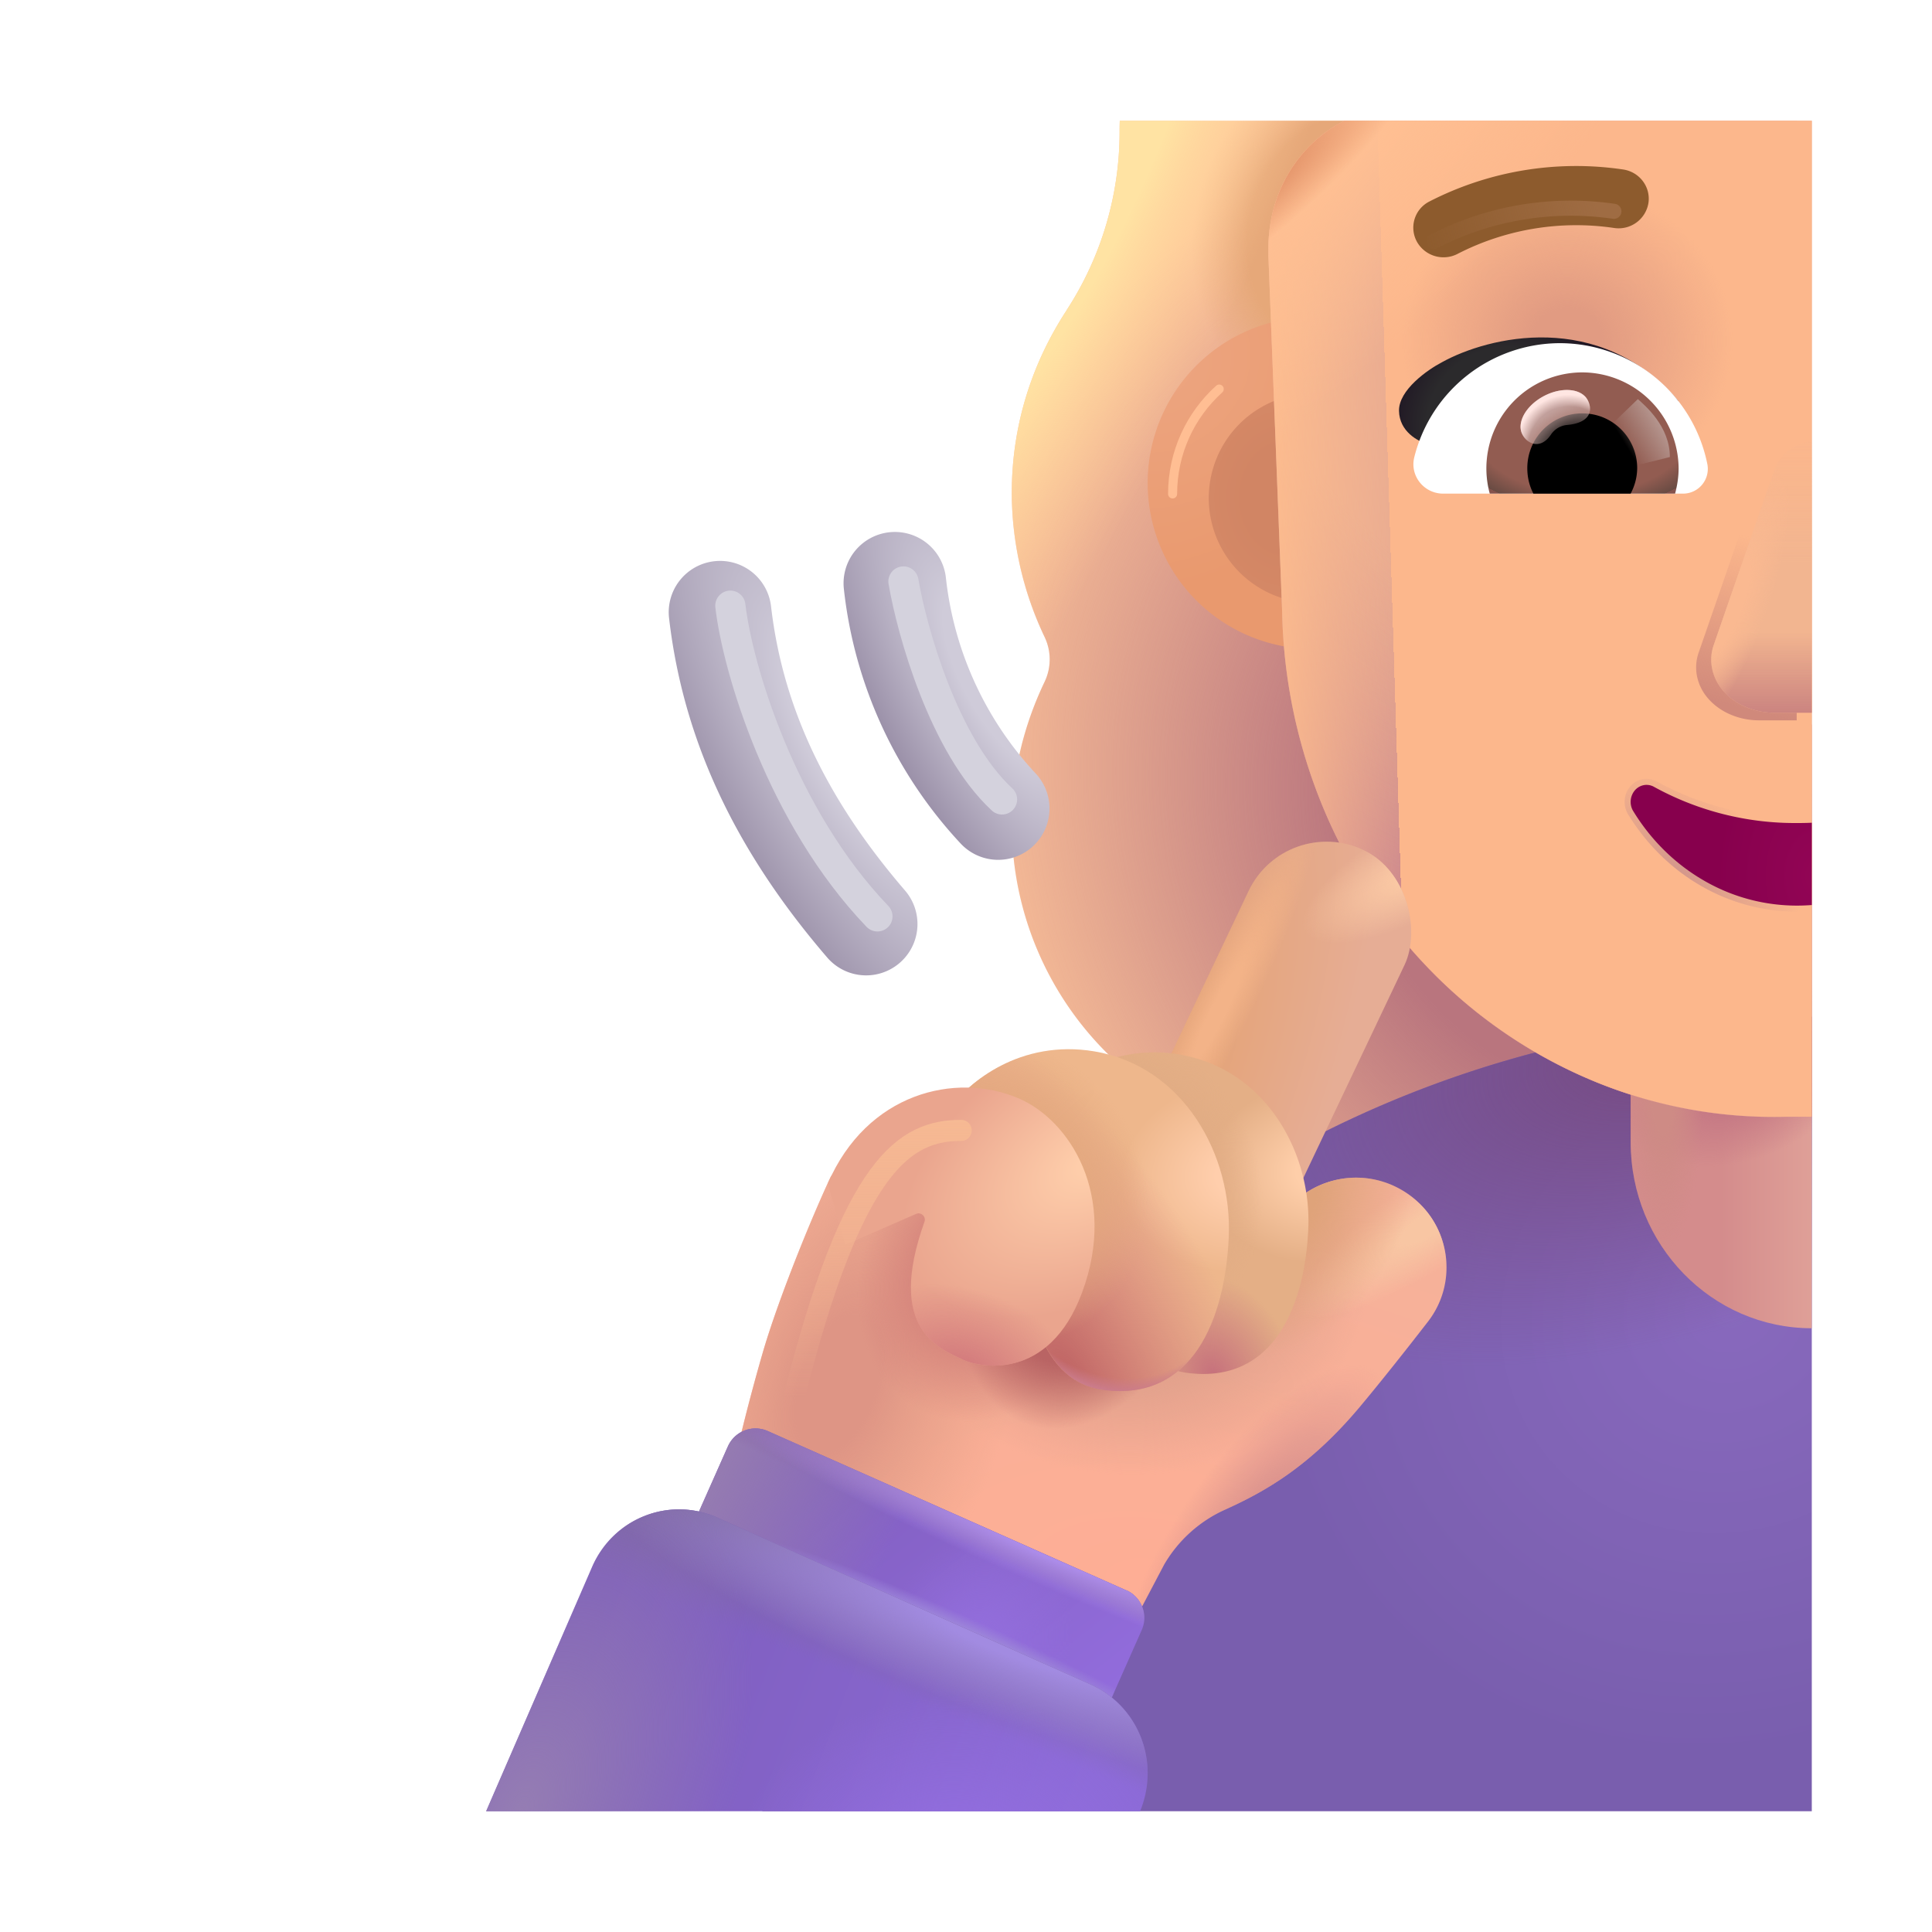 <svg xmlns="http://www.w3.org/2000/svg" fill="none" viewBox="0 0 32 32"><path fill="#FFC69A" d="M18.547 2h11.212v17h-7.643a5.35 5.35 0 0 1-5.357-5.357c0-.843.202-1.634.539-2.342a.86.86 0 0 0 0-.758 5.6 5.6 0 0 1-.54-2.375c0-1.126.336-2.152.907-3.026l.003-.007a5.4 5.4 0 0 0 .876-2.948V2.17q0-.085.003-.17"/><path fill="url(#svg-79f89d06-2ba4-4709-bb22-ac19cc7bbfff-a)" d="M18.547 2h11.212v17h-7.643a5.35 5.35 0 0 1-5.357-5.357c0-.843.202-1.634.539-2.342a.86.86 0 0 0 0-.758 5.6 5.6 0 0 1-.54-2.375c0-1.126.336-2.152.907-3.026l.003-.007a5.4 5.4 0 0 0 .876-2.948V2.17q0-.085.003-.17"/><path fill="url(#svg-8533da6f-132d-448c-bd57-8eaefcf6ff00-b)" d="M18.547 2h11.212v17h-7.643a5.35 5.35 0 0 1-5.357-5.357c0-.843.202-1.634.539-2.342a.86.86 0 0 0 0-.758 5.6 5.6 0 0 1-.54-2.375c0-1.126.336-2.152.907-3.026l.003-.007a5.4 5.4 0 0 0 .876-2.948V2.17q0-.085.003-.17"/><path fill="url(#svg-55694d35-4864-410a-9177-427329da3a08-c)" d="M18.547 2h11.212v17h-7.643a5.35 5.35 0 0 1-5.357-5.357c0-.843.202-1.634.539-2.342a.86.86 0 0 0 0-.758 5.6 5.6 0 0 1-.54-2.375c0-1.126.336-2.152.907-3.026l.003-.007a5.4 5.4 0 0 0 .876-2.948V2.17q0-.085.003-.17"/><g filter="url(#svg-353e46b6-5a50-46e7-89e8-3a9746f59a70-d)"><path fill="url(#svg-3dfe0539-aa76-4645-a0dc-f54c94fc9a5e-e)" d="M21.759 11a2.75 2.75 0 1 0 0-5.5 2.75 2.75 0 0 0 0 5.5"/></g><g filter="url(#svg-0828ade6-794b-4ec5-80f9-5a6c214ae42c-f)"><path stroke="#FFBE93" stroke-linecap="round" stroke-width=".15" d="M19.422 8.181c0-.689.298-1.309.772-1.737"/></g><g filter="url(#svg-04769785-f6c2-4132-839c-2552c630ad63-g)"><path fill="url(#svg-5c785bce-6f43-4008-8b7e-94ef119aa052-h)" d="M21.758 9.987a1.737 1.737 0 1 0 0-3.474 1.737 1.737 0 0 0 0 3.474"/></g><path fill="url(#svg-352fbe4c-95da-4b13-a4bd-7806d275cfac-i)" d="M30.009 16.84V30H12.626a18.07 18.07 0 0 1 17.383-13.16"/><path fill="url(#svg-c0f5faa9-469f-45c0-b722-ede8242708b7-j)" d="M30.009 16.84V30H12.626a18.07 18.07 0 0 1 17.383-13.16"/><path fill="url(#svg-d4ec520d-8440-49f7-a0c6-418c55304b62-k)" d="M30.009 12c-1.657 0-3 1.38-3 3.081v3.838c0 1.701 1.343 3.081 3 3.081z"/><path fill="url(#svg-4377e12d-6dd1-45c0-a442-2605086bdc3f-l)" d="M30.009 12c-1.657 0-3 1.38-3 3.081v3.838c0 1.701 1.343 3.081 3 3.081z"/><path fill="url(#svg-5d3769cf-de3e-4cbf-b769-06f4517abafb-m)" d="M30.009 12c-1.657 0-3 1.38-3 3.081v3.838c0 1.701 1.343 3.081 3 3.081z"/><path fill="#EBAD91" d="M22.268 2c-.377.19-.696.488-.919.86-.222.372-.34.802-.34 1.241v.141l.227 5.882a8.9 8.9 0 0 0 .687 3.27 8.6 8.6 0 0 0 1.833 2.742 8.1 8.1 0 0 0 2.695 1.793 7.8 7.8 0 0 0 3.145.568h.413V2z"/><path fill="url(#svg-5769584d-9c8a-4d82-92fd-c5dc213dc382-n)" d="M22.268 2c-.377.19-.696.488-.919.86-.222.372-.34.802-.34 1.241v.141l.227 5.882a8.9 8.9 0 0 0 .687 3.27 8.6 8.6 0 0 0 1.833 2.742 8.1 8.1 0 0 0 2.695 1.793 7.8 7.8 0 0 0 3.145.568h.413V2z"/><path fill="url(#svg-e1361391-76ab-4060-b895-7d6f1d4f8ab2-o)" d="M22.268 2c-.377.19-.696.488-.919.86-.222.372-.34.802-.34 1.241v.141l.227 5.882a8.9 8.9 0 0 0 .687 3.27 8.6 8.6 0 0 0 1.833 2.742 8.1 8.1 0 0 0 2.695 1.793 7.8 7.8 0 0 0 3.145.568h.413V2z"/><path fill="url(#svg-fb26b205-4bcc-42f4-bc7c-971ea4ecb706-p)" d="M22.268 2c-.377.19-.696.488-.919.86-.222.372-.34.802-.34 1.241v.141l.227 5.882a8.9 8.9 0 0 0 .687 3.27 8.6 8.6 0 0 0 1.833 2.742 8.1 8.1 0 0 0 2.695 1.793 7.8 7.8 0 0 0 3.145.568h.413V2z"/><path fill="url(#svg-2501de85-848a-4371-9141-1f6f8991b327-q)" d="M22.268 2c-.377.19-.696.488-.919.86-.222.372-.34.802-.34 1.241v.141l.227 5.882a8.9 8.9 0 0 0 .687 3.27 8.6 8.6 0 0 0 1.833 2.742 8.1 8.1 0 0 0 2.695 1.793 7.8 7.8 0 0 0 3.145.568h.413V2z"/><path fill="url(#svg-8a19b8c7-5e88-4bec-a30d-2b16c4588aad-r)" d="M22.268 2c-.377.19-.696.488-.919.86-.222.372-.34.802-.34 1.241v.141l.227 5.882a8.9 8.9 0 0 0 .687 3.27 8.6 8.6 0 0 0 1.833 2.742 8.1 8.1 0 0 0 2.695 1.793 7.8 7.8 0 0 0 3.145.568h.413V2z"/><path fill="url(#svg-f9c93194-a10d-48e1-a767-eeb8941b80c5-s)" d="m19.282 25.914-.485.922-6.656-2.5c.052-.255.222-.994.485-1.906.262-.913.843-2.328 1.14-2.953l6.64 2.187.737-1.37a1.498 1.498 0 0 1 2.22-.487c.66.495.794 1.43.289 2.083-.361.466-.76.97-1.105 1.383-.87 1.045-1.64 1.454-2.297 1.75a2.23 2.23 0 0 0-.968.891"/><path fill="url(#svg-367b0b96-9076-4536-b762-90b353c5b58b-t)" d="m19.282 25.914-.485.922-6.656-2.5c.052-.255.222-.994.485-1.906.262-.913.843-2.328 1.14-2.953l6.64 2.187.737-1.37a1.498 1.498 0 0 1 2.22-.487c.66.495.794 1.43.289 2.083-.361.466-.76.97-1.105 1.383-.87 1.045-1.64 1.454-2.297 1.75a2.23 2.23 0 0 0-.968.891"/><path fill="url(#svg-f0eff142-2654-402c-a0ff-e162e5d4b356-u)" d="m19.282 25.914-.485.922-6.656-2.5c.052-.255.222-.994.485-1.906.262-.913.843-2.328 1.14-2.953l6.64 2.187.737-1.37a1.498 1.498 0 0 1 2.22-.487c.66.495.794 1.43.289 2.083-.361.466-.76.97-1.105 1.383-.87 1.045-1.64 1.454-2.297 1.75a2.23 2.23 0 0 0-.968.891"/><path fill="url(#svg-f73d9b9e-703a-4265-bff8-12a542a96d2e-v)" d="m19.282 25.914-.485.922-6.656-2.5c.052-.255.222-.994.485-1.906.262-.913.843-2.328 1.14-2.953l6.64 2.187.737-1.37a1.498 1.498 0 0 1 2.22-.487c.66.495.794 1.43.289 2.083-.361.466-.76.97-1.105 1.383-.87 1.045-1.64 1.454-2.297 1.75a2.23 2.23 0 0 0-.968.891"/><path fill="url(#svg-8487cd8e-4f9f-4b7f-be63-dd3cfd20c04e-w)" d="m19.282 25.914-.485.922-6.656-2.5c.052-.255.222-.994.485-1.906.262-.913.843-2.328 1.14-2.953l6.64 2.187.737-1.37a1.498 1.498 0 0 1 2.22-.487c.66.495.794 1.43.289 2.083-.361.466-.76.97-1.105 1.383-.87 1.045-1.64 1.454-2.297 1.75a2.23 2.23 0 0 0-.968.891"/><path fill="url(#svg-f1f05436-c270-4c1e-8819-5bfb9ecf46eb-x)" d="m19.282 25.914-.485.922-6.656-2.5c.052-.255.222-.994.485-1.906.262-.913.843-2.328 1.14-2.953l6.64 2.187.737-1.37a1.498 1.498 0 0 1 2.22-.487c.66.495.794 1.43.289 2.083-.361.466-.76.97-1.105 1.383-.87 1.045-1.64 1.454-2.297 1.75a2.23 2.23 0 0 0-.968.891"/><path fill="url(#svg-644473fb-a60d-4c15-ac34-334daa210b60-y)" d="m19.282 25.914-.485.922-6.656-2.5c.052-.255.222-.994.485-1.906.262-.913.843-2.328 1.14-2.953l6.64 2.187.737-1.37a1.498 1.498 0 0 1 2.22-.487c.66.495.794 1.43.289 2.083-.361.466-.76.97-1.105 1.383-.87 1.045-1.64 1.454-2.297 1.75a2.23 2.23 0 0 0-.968.891"/><path fill="url(#svg-14bf00c8-2c90-4df5-a5a2-67c39b73ec93-z)" d="m19.282 25.914-.485.922-6.656-2.5c.052-.255.222-.994.485-1.906.262-.913.843-2.328 1.14-2.953l6.64 2.187.737-1.37a1.498 1.498 0 0 1 2.22-.487c.66.495.794 1.43.289 2.083-.361.466-.76.97-1.105 1.383-.87 1.045-1.64 1.454-2.297 1.75a2.23 2.23 0 0 0-.968.891"/><rect width="2.859" height="8.147" x="21.294" y="13.466" fill="url(#svg-2e5b1747-7ef2-4e76-8fb0-e1ad87bb2df4-A)" rx="1.429" transform="rotate(25.409 21.294 13.466)"/><rect width="2.859" height="8.147" x="21.294" y="13.466" fill="url(#svg-cd906016-3ff3-4e79-8e11-4d9e5ca6858c-B)" rx="1.429" transform="rotate(25.409 21.294 13.466)"/><rect width="2.859" height="8.147" x="21.294" y="13.466" fill="url(#svg-133897a3-08ca-481c-84cb-944d4fc6c06f-C)" rx="1.429" transform="rotate(25.409 21.294 13.466)"/><path fill="url(#svg-51fef53c-c5e0-4216-af21-5815f994929a-D)" d="M19.523 17.464a2.43 2.43 0 0 0-2.296.874l1.227 2.022c-.057.732.094 2.24 1.22 2.381 1.408.177 1.935-1.088 1.995-2.381.06-1.285-.723-2.664-2.146-2.896"/><path fill="url(#svg-0cfcd266-ffd9-42c5-bf0f-f44864ae8fb8-E)" d="M19.523 17.464a2.43 2.43 0 0 0-2.296.874l1.227 2.022c-.057.732.094 2.24 1.22 2.381 1.408.177 1.935-1.088 1.995-2.381.06-1.285-.723-2.664-2.146-2.896"/><path fill="url(#svg-4984baf1-906f-433b-946d-006fe2362844-F)" d="M19.523 17.464a2.43 2.43 0 0 0-2.296.874l1.227 2.022c-.057.732.094 2.24 1.22 2.381 1.408.177 1.935-1.088 1.995-2.381.06-1.285-.723-2.664-2.146-2.896"/><path fill="url(#svg-b0e2e2da-c949-49e6-8020-937dcfaaa802-G)" d="M19.523 17.464a2.43 2.43 0 0 0-2.296.874l1.227 2.022c-.057.732.094 2.24 1.22 2.381 1.408.177 1.935-1.088 1.995-2.381.06-1.285-.723-2.664-2.146-2.896"/><path fill="url(#svg-85d0e930-f632-4055-8441-3cdc37b1006e-H)" d="M18.126 17.414c-1.232-.206-2.086.523-2.383.93l1.273 2.148c-.06.779.097 2.381 1.266 2.531 1.46.188 2.008-1.156 2.07-2.53.062-1.367-.75-2.832-2.227-3.079"/><path fill="url(#svg-7d189deb-ca8c-4e3f-8fe9-5e8bf3a495dc-I)" d="M18.126 17.414c-1.232-.206-2.086.523-2.383.93l1.273 2.148c-.06.779.097 2.381 1.266 2.531 1.46.188 2.008-1.156 2.07-2.53.062-1.367-.75-2.832-2.227-3.079"/><path fill="url(#svg-46f6ecaa-46a1-4011-88e8-8c3d3ebd3a3f-J)" d="M18.126 17.414c-1.232-.206-2.086.523-2.383.93l1.273 2.148c-.06.779.097 2.381 1.266 2.531 1.46.188 2.008-1.156 2.07-2.53.062-1.367-.75-2.832-2.227-3.079"/><path fill="url(#svg-44570ab5-277a-4d20-a96c-f64e11925d6b-K)" d="M18.126 17.414c-1.232-.206-2.086.523-2.383.93l1.273 2.148c-.06.779.097 2.381 1.266 2.531 1.46.188 2.008-1.156 2.07-2.53.062-1.367-.75-2.832-2.227-3.079"/><path fill="url(#svg-2431d63c-f771-4d1e-93f4-5e5e904b878a-L)" d="M17.922 21.41c.598-1.607-.205-2.863-1.062-3.223-1.038-.435-2.5-.085-3.149 1.415l.29 1.015 1.174-.512c.082-.035.167.048.137.132-.64 1.789.252 2.099.642 2.286.248.12 1.414.38 1.968-1.113"/><path fill="url(#svg-4f8d3156-243d-492b-af70-e322d3a59259-M)" d="M17.922 21.41c.598-1.607-.205-2.863-1.062-3.223-1.038-.435-2.5-.085-3.149 1.415l.29 1.015 1.174-.512c.082-.035.167.048.137.132-.64 1.789.252 2.099.642 2.286.248.12 1.414.38 1.968-1.113"/><g filter="url(#svg-15f58a30-b88a-44a7-b4fd-3bb15f08727e-N)"><path fill="url(#svg-2e8cc1e7-39bc-4f6a-9ba9-3ef6a139dad0-O)" d="M29.759 7.439a.72.72 0 0 0-.624.484l-.997 2.878a.74.74 0 0 0-.029.404.8.8 0 0 0 .19.372c.097.11.223.199.368.26.145.062.306.094.468.094h.624z"/></g><path fill="url(#svg-434c516b-572f-46d7-acf7-5e78cb92e465-P)" d="M30.009 7.313a.72.72 0 0 0-.624.484l-.997 2.878a.74.74 0 0 0-.029.403.8.8 0 0 0 .19.372c.097.11.223.2.368.26.145.062.306.094.468.095h.624z"/><path fill="url(#svg-33e76ceb-ddb2-4f83-b85b-aa2a028f0ef3-Q)" d="M30.009 7.313a.72.72 0 0 0-.624.484l-.997 2.878a.74.74 0 0 0-.029.403.8.8 0 0 0 .19.372c.097.11.223.2.368.26.145.062.306.094.468.095h.624z"/><path fill="url(#svg-c605a3f5-1589-4128-8c70-efa2000beeb1-R)" d="M30.009 7.313a.72.72 0 0 0-.624.484l-.997 2.878a.74.74 0 0 0-.029.403.8.8 0 0 0 .19.372c.097.11.223.2.368.26.145.062.306.094.468.095h.624z"/><g filter="url(#svg-fd313cdf-1a80-4e26-b99d-285e7dcb0d7b-S)"><path stroke="url(#svg-ffdcf7e7-7e2d-4eb5-a1cf-c10023d617b3-T)" stroke-width=".2" d="M30.009 13.627a5 5 0 0 1-.25.005 4.84 4.84 0 0 1-2.372-.604.25.25 0 0 0-.164-.023.26.26 0 0 0-.145.086.297.297 0 0 0-.033.333c.293.483.695.881 1.169 1.156a3.07 3.07 0 0 0 1.795.41z"/></g><path fill="url(#svg-77827f00-814c-4c8b-8116-321f728703df-U)" d="M30.009 13.627a5 5 0 0 1-.25.005 4.84 4.84 0 0 1-2.372-.604.25.25 0 0 0-.164-.023.26.26 0 0 0-.145.086.297.297 0 0 0-.033.333c.293.483.695.881 1.169 1.156a3.07 3.07 0 0 0 1.795.41z"/><g filter="url(#svg-91cb5a1e-c575-4766-946a-66f83533f850-V)"><path fill="#8D5B2D" fill-rule="evenodd" d="M26.584 4.026a4.3 4.3 0 0 0-2.592.429.505.505 0 0 1-.676-.206.485.485 0 0 1 .21-.662 5.32 5.32 0 0 1 3.207-.53c.273.04.461.29.42.557a.5.5 0 0 1-.569.412" clip-rule="evenodd"/></g><path fill="url(#svg-59a990d9-daf3-4c71-9d9e-b0f89b1f24d0-W)" d="m18.656 26.342-5.94-2.639a.5.5 0 0 0-.66.254l-.617 1.39a.5.5 0 0 0 .254.659l5.94 2.639a.5.5 0 0 0 .66-.254L18.91 27a.5.5 0 0 0-.254-.66"/><path fill="url(#svg-5504965e-4d52-481b-b1d7-04d45735ef2f-X)" d="m18.656 26.342-5.94-2.639a.5.5 0 0 0-.66.254l-.617 1.39a.5.5 0 0 0 .254.659l5.94 2.639a.5.5 0 0 0 .66-.254L18.91 27a.5.5 0 0 0-.254-.66"/><path fill="url(#svg-55d19e79-f5d4-43c9-b847-0fe779f682f0-Y)" d="m18.656 26.342-5.94-2.639a.5.5 0 0 0-.66.254l-.617 1.39a.5.5 0 0 0 .254.659l5.94 2.639a.5.5 0 0 0 .66-.254L18.91 27a.5.5 0 0 0-.254-.66"/><path fill="url(#svg-cb257140-0bd8-4b58-b752-faaeb455d84b-Z)" d="m18.656 26.342-5.94-2.639a.5.5 0 0 0-.66.254l-.617 1.39a.5.5 0 0 0 .254.659l5.94 2.639a.5.5 0 0 0 .66-.254L18.91 27a.5.5 0 0 0-.254-.66"/><path fill="url(#svg-4b72fc8b-08d3-46ac-b596-c2348a20d74a-aa)" d="m18.656 26.342-5.94-2.639a.5.5 0 0 0-.66.254l-.617 1.39a.5.5 0 0 0 .254.659l5.94 2.639a.5.5 0 0 0 .66-.254L18.91 27a.5.5 0 0 0-.254-.66"/><path fill="url(#svg-81574b49-e53a-40c0-a386-05b87533d65e-ab)" d="m18.656 26.342-5.94-2.639a.5.5 0 0 0-.66.254l-.617 1.39a.5.5 0 0 0 .254.659l5.94 2.639a.5.5 0 0 0 .66-.254L18.91 27a.5.5 0 0 0-.254-.66"/><path fill="url(#svg-9ed1856a-1b3d-4225-a115-fea483cf8e46-ac)" d="M18.882 30H8.052l1.759-4.056c.17-.385.482-.686.87-.837a1.55 1.55 0 0 1 1.198.028l6.203 2.773c.377.175.672.492.821.885.148.39.14.823-.02 1.207"/><path fill="url(#svg-131f0b2e-9ed0-43d8-944c-076b398bee64-ad)" d="M18.882 30H8.052l1.759-4.056c.17-.385.482-.686.87-.837a1.55 1.55 0 0 1 1.198.028l6.203 2.773c.377.175.672.492.821.885.148.39.14.823-.02 1.207"/><path fill="url(#svg-e640decd-5023-4895-8982-a392ce3cc73c-ae)" d="M18.882 30H8.052l1.759-4.056c.17-.385.482-.686.87-.837a1.55 1.55 0 0 1 1.198.028l6.203 2.773c.377.175.672.492.821.885.148.39.14.823-.02 1.207"/><path fill="url(#svg-8d76ca70-c944-4f44-a596-14bb8e88306c-af)" d="M18.882 30H8.052l1.759-4.056c.17-.385.482-.686.87-.837a1.55 1.55 0 0 1 1.198.028l6.203 2.773c.377.175.672.492.821.885.148.39.14.823-.02 1.207"/><path fill="url(#svg-c7a56577-57a9-49ce-9bf1-d73db3f55944-ag)" d="M18.882 30H8.052l1.759-4.056c.17-.385.482-.686.87-.837a1.55 1.55 0 0 1 1.198.028l6.203 2.773c.377.175.672.492.821.885.148.39.14.823-.02 1.207"/><g filter="url(#svg-a4b7f5b5-8c97-4695-a9ef-6540f8102cc9-ah)"><path fill="url(#svg-56026ed4-2a07-4cb1-86ac-326d609c68dd-ai)" fill-rule="evenodd" d="M14.63 8.866a.85.85 0 0 1 .937.753 5.65 5.65 0 0 0 1.487 3.242.85.85 0 0 1-1.242 1.161 7.35 7.35 0 0 1-1.935-4.219.85.85 0 0 1 .753-.937" clip-rule="evenodd"/></g><g filter="url(#svg-79adaba3-3a04-4857-a8ad-ae883aad05cb-aj)"><path fill="url(#svg-0676db13-b0f1-4e8b-97b8-c621aebbc2a9-ak)" fill-rule="evenodd" d="M11.729 9.346a.85.85 0 0 1 .942.747c.207 1.788 1.008 3.299 2.22 4.708a.85.85 0 0 1-1.29 1.108c-1.367-1.59-2.363-3.408-2.619-5.62a.85.85 0 0 1 .747-.943" clip-rule="evenodd"/></g><g filter="url(#svg-5d2a3eec-b5d8-4e14-b9d3-8d4e3626f4c0-al)"><path stroke="#D4D2DD" stroke-linecap="round" stroke-width=".5" d="M12.097 10.032c.12 1.041.848 3.49 2.436 5.146"/></g><g filter="url(#svg-3dc2ee01-1caf-4337-829e-d3ab9e1e438b-am)"><path stroke="#D4D2DD" stroke-linecap="round" stroke-width=".5" d="M14.964 9.631c.143.831.67 2.716 1.633 3.61"/></g><path fill="url(#svg-9dd86a12-1704-4770-a773-f7f0d1a5b2be-an)" d="M23.172 6.805c.006.343.315.507.469.547h1.992l2.164-.711C26.49 5.116 24.643 5.578 23.883 6c-.24.125-.717.46-.711.805"/><path fill="#fff" d="M25.839 5.684a2.49 2.49 0 0 0-2.413 1.885c-.08.31.159.607.477.607h3.972a.41.41 0 0 0 .405-.484 2.495 2.495 0 0 0-2.442-2.008"/><path fill="url(#svg-eed97880-f2a7-47fa-95e8-341a7298f1a5-ao)" d="M26.207 6.168a1.59 1.59 0 0 0-1.532 2.008h3.07c.036-.138.058-.275.058-.42a1.6 1.6 0 0 0-1.596-1.588"/><path fill="#000" d="M27.117 7.757a.906.906 0 0 0-.91-.91.906.906 0 0 0-.91.91c0 .151.036.296.101.419h1.61a.9.9 0 0 0 .109-.42"/><g filter="url(#svg-a5bfd467-873a-4db2-8983-5dfc569361ee-ap)"><path fill="url(#svg-0eda721c-3f56-4ebc-82fc-4617dc0b0db9-aq)" d="M27.658 7.57c0-.514-.417-.856-.53-.96l-.514.497.316.644z"/></g><g filter="url(#svg-69ceb22f-f232-49e6-ae4f-bfcf1a224f07-ar)"><path fill="url(#svg-755e0c6c-95e5-4e33-a310-33731973f163-as)" fill-opacity=".9" d="M26.297 6.627c.09.171.045.38-.35.413a.36.36 0 0 0-.26.161c-.165.243-.382.163-.47-.002-.103-.195.055-.48.353-.638s.624-.129.727.066"/><path fill="url(#svg-3a5ff10e-8645-4047-a23f-95ddf45c483a-at)" d="M26.297 6.627c.09.171.045.38-.35.413a.36.36 0 0 0-.26.161c-.165.243-.382.163-.47-.002-.103-.195.055-.48.353-.638s.624-.129.727.066"/></g><g filter="url(#svg-f33714bf-ed22-4d95-9fcf-5dbd0a8059c7-au)"><path stroke="url(#svg-92528bed-1b16-437f-bd34-2b5d0532e864-av)" stroke-linecap="round" stroke-width=".25" d="M23.746 4a4.95 4.95 0 0 1 2.985-.5"/></g><g filter="url(#svg-a82ab343-42e8-409b-839f-96a456b9f4d9-aw)"><path stroke="url(#svg-25c68b01-86c7-473c-9407-001f4c68c08e-ax)" stroke-linecap="round" stroke-width=".35" d="M15.92 18.723c-.93 0-1.799.546-2.774 4.446"/></g><defs><radialGradient id="svg-79f89d06-2ba4-4709-bb22-ac19cc7bbfff-a" cx="0" cy="0" r="1" gradientTransform="rotate(138.425 10.828 11.945)scale(10.949 12.196)" gradientUnits="userSpaceOnUse"><stop offset=".391" stop-color="#B9757E"/><stop offset="1" stop-color="#B9757E" stop-opacity="0"/></radialGradient><radialGradient id="svg-8533da6f-132d-448c-bd57-8eaefcf6ff00-b" cx="0" cy="0" r="1" gradientTransform="rotate(104.346 9.705 10.645)scale(3.105 2.66)" gradientUnits="userSpaceOnUse"><stop offset=".656" stop-color="#E6A879"/><stop offset="1" stop-color="#E6A879" stop-opacity="0"/></radialGradient><radialGradient id="svg-55694d35-4864-410a-9177-427329da3a08-c" cx="0" cy="0" r="1" gradientTransform="rotate(23.499 3.274 43.813)scale(3.767 14.709)" gradientUnits="userSpaceOnUse"><stop offset=".364" stop-color="#FFE3A3"/><stop offset=".955" stop-color="#FFC896" stop-opacity="0"/></radialGradient><radialGradient id="svg-3dfe0539-aa76-4645-a0dc-f54c94fc9a5e-e" cx="0" cy="0" r="1" gradientTransform="rotate(48.824 2.649 24.406)scale(5.434 6.324)" gradientUnits="userSpaceOnUse"><stop stop-color="#EDA580"/><stop offset=".64" stop-color="#E9996E"/></radialGradient><radialGradient id="svg-5c785bce-6f43-4008-8b7e-94ef119aa052-h" cx="0" cy="0" r="1" gradientTransform="rotate(89.363 6.478 14.893)scale(2.073 1.686)" gradientUnits="userSpaceOnUse"><stop offset=".407" stop-color="#D18564"/><stop offset="1" stop-color="#D78A67"/></radialGradient><radialGradient id="svg-352fbe4c-95da-4b13-a4bd-7806d275cfac-i" cx="0" cy="0" r="1" gradientTransform="matrix(-8.25 6.437 -5.949 -7.624 28.634 21.653)" gradientUnits="userSpaceOnUse"><stop stop-color="#8869BD"/><stop offset=".745" stop-color="#795EAE"/></radialGradient><radialGradient id="svg-c0f5faa9-469f-45c0-b722-ede8242708b7-j" cx="0" cy="0" r="1" gradientTransform="matrix(-8.552 2.82 -1.535 -4.656 27.606 17.195)" gradientUnits="userSpaceOnUse"><stop stop-color="#764A80"/><stop offset="1" stop-color="#764A80" stop-opacity="0"/></radialGradient><radialGradient id="svg-4377e12d-6dd1-45c0-a442-2605086bdc3f-l" cx="0" cy="0" r="1" gradientTransform="rotate(164.116 13.097 10.994)scale(1.998 1.276)" gradientUnits="userSpaceOnUse"><stop offset=".297" stop-color="#C57884"/><stop offset="1" stop-color="#C57884" stop-opacity="0"/></radialGradient><radialGradient id="svg-5d3769cf-de3e-4cbf-b769-06f4517abafb-m" cx="0" cy="0" r="1" gradientTransform="matrix(0 2.805 -.672 0 27.54 17.977)" gradientUnits="userSpaceOnUse"><stop offset=".28" stop-color="#CE8B85"/><stop offset="1" stop-color="#CE8B85" stop-opacity="0"/></radialGradient><radialGradient id="svg-5769584d-9c8a-4d82-92fd-c5dc213dc382-n" cx="0" cy="0" r="1" gradientTransform="matrix(0 15.596 -17.271 0 29.14 3.27)" gradientUnits="userSpaceOnUse"><stop offset=".514" stop-color="#C27E85" stop-opacity="0"/><stop offset="1" stop-color="#BA6F8E"/></radialGradient><radialGradient id="svg-fb26b205-4bcc-42f4-bc7c-971ea4ecb706-p" cx="0" cy="0" r="1" gradientTransform="matrix(0 -2.593 2.745 0 25.96 5.647)" gradientUnits="userSpaceOnUse"><stop offset=".21" stop-color="#E19B82"/><stop offset="1" stop-color="#E19B82" stop-opacity="0"/></radialGradient><radialGradient id="svg-2501de85-848a-4371-9141-1f6f8991b327-q" cx="0" cy="0" r="1" gradientTransform="matrix(2.312 2.312 -6.508 6.508 21.875 2.42)" gradientUnits="userSpaceOnUse"><stop offset=".134" stop-color="#FFC093"/><stop offset="1" stop-color="#FFC093" stop-opacity="0"/></radialGradient><radialGradient id="svg-8a19b8c7-5e88-4bec-a30d-2b16c4588aad-r" cx="0" cy="0" r="1" gradientTransform="matrix(2.935 -2.413 .528 .642 20.48 3.34)" gradientUnits="userSpaceOnUse"><stop offset=".227" stop-color="#E39369"/><stop offset="1" stop-color="#E39369" stop-opacity="0"/></radialGradient><radialGradient id="svg-f9c93194-a10d-48e1-a767-eeb8941b80c5-s" cx="0" cy="0" r="1" gradientTransform="rotate(-82.4 24.487 2.223)scale(8.401 16.093)" gradientUnits="userSpaceOnUse"><stop stop-color="#FEAE95"/><stop offset="1" stop-color="#F3B29B"/></radialGradient><radialGradient id="svg-367b0b96-9076-4536-b762-90b353c5b58b-t" cx="0" cy="0" r="1" gradientTransform="matrix(-.495 3.438 -4.087 -.589 18.545 20.95)" gradientUnits="userSpaceOnUse"><stop offset=".429" stop-color="#DB9D89"/><stop offset="1" stop-color="#DB9D89" stop-opacity="0"/></radialGradient><radialGradient id="svg-f0eff142-2654-402c-a0ff-e162e5d4b356-u" cx="0" cy="0" r="1" gradientTransform="rotate(146.31 8.835 13.697)scale(2.745 .736)" gradientUnits="userSpaceOnUse"><stop offset=".247" stop-color="#F8C6A3"/><stop offset="1" stop-color="#F8C6A3" stop-opacity="0"/></radialGradient><radialGradient id="svg-f73d9b9e-703a-4265-bff8-12a542a96d2e-v" cx="0" cy="0" r="1" gradientTransform="matrix(1.781 -5.188 2.724 .935 13.89 22.934)" gradientUnits="userSpaceOnUse"><stop offset=".218" stop-color="#DE9585"/><stop offset="1" stop-color="#E2A084" stop-opacity="0"/></radialGradient><radialGradient id="svg-8487cd8e-4f9f-4b7f-be63-dd3cfd20c04e-w" cx="0" cy="0" r="1" gradientTransform="rotate(118.292 2.016 15.383)scale(2.773 2.167)" gradientUnits="userSpaceOnUse"><stop offset=".233" stop-color="#CC7473"/><stop offset="1" stop-color="#CC7473" stop-opacity="0"/></radialGradient><radialGradient id="svg-f1f05436-c270-4c1e-8819-5bfb9ecf46eb-x" cx="0" cy="0" r="1" gradientTransform="matrix(-.969 2.5 -1.797 -.696 17.92 21.075)" gradientUnits="userSpaceOnUse"><stop offset=".583" stop-color="#B96464"/><stop offset="1" stop-color="#B96464" stop-opacity="0"/></radialGradient><radialGradient id="svg-644473fb-a60d-4c15-ac34-334daa210b60-y" cx="0" cy="0" r="1" gradientTransform="matrix(1.906 1.062 -1.393 2.499 21.108 19.823)" gradientUnits="userSpaceOnUse"><stop offset=".305" stop-color="#DFA37A"/><stop offset="1" stop-color="#DFA37A" stop-opacity="0"/></radialGradient><radialGradient id="svg-14bf00c8-2c90-4df5-a5a2-67c39b73ec93-z" cx="0" cy="0" r="1" gradientTransform="rotate(-56.915 34.175 -6.26)scale(3.692 1.435)" gradientUnits="userSpaceOnUse"><stop offset=".157" stop-color="#CF888A"/><stop offset="1" stop-color="#CF888A" stop-opacity="0"/></radialGradient><radialGradient id="svg-2e5b1747-7ef2-4e76-8fb0-e1ad87bb2df4-A" cx="0" cy="0" r="1" gradientTransform="rotate(-7.34 149.353 -160.232)scale(2.317 6.985)" gradientUnits="userSpaceOnUse"><stop stop-color="#E4A376"/><stop offset="1" stop-color="#E6AD95"/></radialGradient><radialGradient id="svg-cd906016-3ff3-4e79-8e11-4d9e5ca6858c-B" cx="0" cy="0" r="1" gradientTransform="matrix(1.337 -1.846 .632 .458 23.758 13.26)" gradientUnits="userSpaceOnUse"><stop offset=".201" stop-color="#FBC9A4"/><stop offset="1" stop-color="#FBC9A4" stop-opacity="0"/></radialGradient><radialGradient id="svg-133897a3-08ca-481c-84cb-944d4fc6c06f-C" cx="0" cy="0" r="1" gradientTransform="rotate(91.156 2.55 19.101)scale(3.529 .494)" gradientUnits="userSpaceOnUse"><stop offset=".238" stop-color="#F3B388"/><stop offset="1" stop-color="#F3B388" stop-opacity="0"/></radialGradient><radialGradient id="svg-51fef53c-c5e0-4216-af21-5815f994929a-D" cx="0" cy="0" r="1" gradientTransform="matrix(-2.062 .25 -.186 -1.532 22.014 19.369)" gradientUnits="userSpaceOnUse"><stop offset=".262" stop-color="#FECEA9"/><stop offset="1" stop-color="#E4AF86"/></radialGradient><radialGradient id="svg-0cfcd266-ffd9-42c5-bf0f-f44864ae8fb8-E" cx="0" cy="0" r="1" gradientTransform="matrix(1.231 -.561 .717 1.575 20.096 22.758)" gradientUnits="userSpaceOnUse"><stop stop-color="#C6717C"/><stop offset="1" stop-color="#C6717C" stop-opacity="0"/></radialGradient><radialGradient id="svg-4984baf1-906f-433b-946d-006fe2362844-F" cx="0" cy="0" r="1" gradientTransform="matrix(1.172 4.554 -3.099 .798 19.567 18.929)" gradientUnits="userSpaceOnUse"><stop offset=".874" stop-color="#C97B88" stop-opacity="0"/><stop offset=".928" stop-color="#C97B88"/></radialGradient><radialGradient id="svg-b0e2e2da-c949-49e6-8020-937dcfaaa802-G" cx="0" cy="0" r="1" gradientTransform="rotate(-31.891 43.566 -22.301)scale(2.484 2.735)" gradientUnits="userSpaceOnUse"><stop offset=".591" stop-color="#E0AB83"/><stop offset="1" stop-color="#E0AB83" stop-opacity="0"/></radialGradient><radialGradient id="svg-85d0e930-f632-4055-8441-3cdc37b1006e-H" cx="0" cy="0" r="1" gradientTransform="matrix(-2.14 .266 -.202 -1.627 20.71 19.439)" gradientUnits="userSpaceOnUse"><stop offset=".262" stop-color="#FFCEAC"/><stop offset="1" stop-color="#EEB78C"/></radialGradient><radialGradient id="svg-7d189deb-ca8c-4e3f-8fe9-5e8bf3a495dc-I" cx="0" cy="0" r="1" gradientTransform="rotate(-27.397 55.84 -24.917)scale(2.958 6.853)" gradientUnits="userSpaceOnUse"><stop offset=".048" stop-color="#C16766"/><stop offset="1" stop-color="#D0747D" stop-opacity="0"/></radialGradient><radialGradient id="svg-46f6ecaa-46a1-4011-88e8-8c3d3ebd3a3f-J" cx="0" cy="0" r="1" gradientTransform="matrix(1.048 4.363 -2.907 .698 18.17 18.971)" gradientUnits="userSpaceOnUse"><stop offset=".874" stop-color="#CB7C8B" stop-opacity="0"/><stop offset=".928" stop-color="#CB7C8B"/></radialGradient><radialGradient id="svg-44570ab5-277a-4d20-a96c-f64e11925d6b-K" cx="0" cy="0" r="1" gradientTransform="matrix(1.98 -1.423 1.537 2.139 16.512 19.745)" gradientUnits="userSpaceOnUse"><stop offset=".53" stop-color="#E4AA7F"/><stop offset="1" stop-color="#E4AA7F" stop-opacity="0"/></radialGradient><radialGradient id="svg-2431d63c-f771-4d1e-93f4-5e5e904b878a-L" cx="0" cy="0" r="1" gradientTransform="rotate(148.225 6.324 12.207)scale(3.517 2.107)" gradientUnits="userSpaceOnUse"><stop offset=".086" stop-color="#FECDAA"/><stop offset="1" stop-color="#EAA58E"/></radialGradient><radialGradient id="svg-4f8d3156-243d-492b-af70-e322d3a59259-M" cx="0" cy="0" r="1" gradientTransform="matrix(.453 -1.359 2.03 .677 15.92 22.763)" gradientUnits="userSpaceOnUse"><stop offset=".095" stop-color="#D2797C"/><stop offset=".987" stop-color="#D2797C" stop-opacity="0"/></radialGradient><radialGradient id="svg-c605a3f5-1589-4128-8c70-efa2000beeb1-R" cx="0" cy="0" r="1" gradientTransform="matrix(.809 -2.235 .604 .218 28.633 10.005)" gradientUnits="userSpaceOnUse"><stop offset=".34" stop-color="#FAB991"/><stop offset="1" stop-color="#FAB991" stop-opacity="0"/></radialGradient><radialGradient id="svg-ffdcf7e7-7e2d-4eb5-a1cf-c10023d617b3-T" cx="0" cy="0" r="1" gradientTransform="matrix(1.062 -1.078 1.803 1.777 27.793 14.57)" gradientUnits="userSpaceOnUse"><stop stop-color="#D0958C"/><stop offset="1" stop-color="#D0958C" stop-opacity="0"/></radialGradient><radialGradient id="svg-77827f00-814c-4c8b-8116-321f728703df-U" cx="0" cy="0" r="1" gradientTransform="matrix(-1.633 0 0 -2.469 30.063 14.508)" gradientUnits="userSpaceOnUse"><stop stop-color="#920555"/><stop offset="1" stop-color="#87004D"/><stop offset="1" stop-color="#87004D"/></radialGradient><radialGradient id="svg-55d19e79-f5d4-43c9-b847-0fe779f682f0-Y" cx="0" cy="0" r="1" gradientTransform="rotate(-65.41 29.375 1.15)scale(2.028 1.579)" gradientUnits="userSpaceOnUse"><stop stop-color="#946FDE"/><stop offset="1" stop-color="#946FDE" stop-opacity="0"/></radialGradient><radialGradient id="svg-4b72fc8b-08d3-46ac-b596-c2348a20d74a-aa" cx="0" cy="0" r="1" gradientTransform="matrix(.391 -.859 11.773 5.352 16.23 27.195)" gradientUnits="userSpaceOnUse"><stop offset=".115" stop-color="#9C84D9"/><stop offset=".314" stop-color="#9C84D9" stop-opacity="0"/></radialGradient><radialGradient id="svg-81574b49-e53a-40c0-a386-05b87533d65e-ab" cx="0" cy="0" r="1" gradientTransform="matrix(-.54 1.262 -13.463 -5.765 17.512 25.758)" gradientUnits="userSpaceOnUse"><stop offset=".073" stop-color="#AC8CE9"/><stop offset=".417" stop-color="#AC8CE9" stop-opacity="0"/></radialGradient><radialGradient id="svg-e640decd-5023-4895-8982-a392ce3cc73c-ae" cx="0" cy="0" r="1" gradientTransform="rotate(110.556 -.98 19.449)scale(1.335 7.379)" gradientUnits="userSpaceOnUse"><stop offset=".207" stop-color="#A28BE1"/><stop offset="1" stop-color="#A28BE1" stop-opacity="0"/></radialGradient><radialGradient id="svg-8d76ca70-c944-4f44-a596-14bb8e88306c-af" cx="0" cy="0" r="1" gradientTransform="rotate(-67.444 26.791 8.53)scale(5.947 3.333)" gradientUnits="userSpaceOnUse"><stop stop-color="#957DB3"/><stop offset="1" stop-color="#957DB3" stop-opacity="0"/></radialGradient><radialGradient id="svg-c7a56577-57a9-49ce-9bf1-d73db3f55944-ag" cx="0" cy="0" r="1" gradientTransform="matrix(0 -2.938 3.656 0 15.793 31.008)" gradientUnits="userSpaceOnUse"><stop stop-color="#946FE2"/><stop offset="1" stop-color="#946FE2" stop-opacity="0"/></radialGradient><radialGradient id="svg-56026ed4-2a07-4cb1-86ac-326d609c68dd-ai" cx="0" cy="0" r="1" gradientTransform="rotate(151.783 6.785 7.712)scale(2.181 6.106)" gradientUnits="userSpaceOnUse"><stop offset=".256" stop-color="#CFCBD9"/><stop offset="1" stop-color="#978CA5"/></radialGradient><radialGradient id="svg-0676db13-b0f1-4e8b-97b8-c621aebbc2a9-ak" cx="0" cy="0" r="1" gradientTransform="rotate(150.678 5.395 8.048)scale(2.662 7.637)" gradientUnits="userSpaceOnUse"><stop offset=".256" stop-color="#CFCBD9"/><stop offset="1" stop-color="#978CA5"/></radialGradient><radialGradient id="svg-9dd86a12-1704-4770-a773-f7f0d1a5b2be-an" cx="0" cy="0" r="1" gradientTransform="matrix(-1.862 -.383 .384 -1.868 24.962 7.09)" gradientUnits="userSpaceOnUse"><stop offset=".7" stop-color="#2B2A2C"/><stop offset="1" stop-color="#201724"/></radialGradient><radialGradient id="svg-eed97880-f2a7-47fa-95e8-341a7298f1a5-ao" cx="0" cy="0" r="1" gradientTransform="matrix(0 1.445 -2.298 0 26.21 7.017)" gradientUnits="userSpaceOnUse"><stop offset=".802" stop-color="#925C51"/><stop offset="1" stop-color="#694B43"/><stop offset="1" stop-color="#804D49"/><stop offset="1" stop-color="#85534D"/></radialGradient><radialGradient id="svg-755e0c6c-95e5-4e33-a310-33731973f163-as" cx="0" cy="0" r="1" gradientTransform="rotate(-121.329 15.022 -3.652)scale(.669 1.219)" gradientUnits="userSpaceOnUse"><stop offset=".208" stop-color="#C7A7A3" stop-opacity=".25"/><stop offset=".79" stop-color="#C7A7A3"/></radialGradient><radialGradient id="svg-3a5ff10e-8645-4047-a23f-95ddf45c483a-at" cx="0" cy="0" r="1" gradientTransform="rotate(-118.61 15.239 -3.984)scale(.998 .931)" gradientUnits="userSpaceOnUse"><stop offset=".766" stop-color="#FFE6E2" stop-opacity="0"/><stop offset=".966" stop-color="#FFE6E2"/></radialGradient><filter id="svg-353e46b6-5a50-46e7-89e8-3a9746f59a70-d" width="5.5" height="5.75" x="19.009" y="5.25" color-interpolation-filters="sRGB" filterUnits="userSpaceOnUse"><feFlood flood-opacity="0" result="BackgroundImageFix"/><feBlend in="SourceGraphic" in2="BackgroundImageFix" result="shape"/><feColorMatrix in="SourceAlpha" result="hardAlpha" values="0 0 0 0 0 0 0 0 0 0 0 0 0 0 0 0 0 0 127 0"/><feOffset dy="-.25"/><feGaussianBlur stdDeviation=".25"/><feComposite in2="hardAlpha" k2="-1" k3="1" operator="arithmetic"/><feColorMatrix values="0 0 0 0 0.835 0 0 0 0 0.518 0 0 0 0 0.482 0 0 0 1 0"/><feBlend in2="shape" result="effect1_innerShadow_2520_10239"/></filter><filter id="svg-0828ade6-794b-4ec5-80f9-5a6c214ae42c-f" width="1.521" height="2.488" x="19.047" y="6.069" color-interpolation-filters="sRGB" filterUnits="userSpaceOnUse"><feFlood flood-opacity="0" result="BackgroundImageFix"/><feBlend in="SourceGraphic" in2="BackgroundImageFix" result="shape"/><feGaussianBlur result="effect1_foregroundBlur_2520_10239" stdDeviation=".15"/></filter><filter id="svg-04769785-f6c2-4132-839c-2552c630ad63-g" width="4.475" height="4.475" x="19.521" y="6.013" color-interpolation-filters="sRGB" filterUnits="userSpaceOnUse"><feFlood flood-opacity="0" result="BackgroundImageFix"/><feBlend in="SourceGraphic" in2="BackgroundImageFix" result="shape"/><feGaussianBlur result="effect1_foregroundBlur_2520_10239" stdDeviation=".25"/></filter><filter id="svg-15f58a30-b88a-44a7-b4fd-3bb15f08727e-N" width="2.665" height="5.492" x="27.594" y="6.939" color-interpolation-filters="sRGB" filterUnits="userSpaceOnUse"><feFlood flood-opacity="0" result="BackgroundImageFix"/><feBlend in="SourceGraphic" in2="BackgroundImageFix" result="shape"/><feGaussianBlur result="effect1_foregroundBlur_2520_10239" stdDeviation=".25"/></filter><filter id="svg-fd313cdf-1a80-4e26-b99d-285e7dcb0d7b-S" width="3.4" height="2.4" x="26.809" y="12.8" color-interpolation-filters="sRGB" filterUnits="userSpaceOnUse"><feFlood flood-opacity="0" result="BackgroundImageFix"/><feBlend in="SourceGraphic" in2="BackgroundImageFix" result="shape"/><feGaussianBlur result="effect1_foregroundBlur_2520_10239" stdDeviation=".05"/></filter><filter id="svg-91cb5a1e-c575-4766-946a-66f83533f850-V" width="4.05" height="1.761" x="23.259" y="2.75" color-interpolation-filters="sRGB" filterUnits="userSpaceOnUse"><feFlood flood-opacity="0" result="BackgroundImageFix"/><feBlend in="SourceGraphic" in2="BackgroundImageFix" result="shape"/><feColorMatrix in="SourceAlpha" result="hardAlpha" values="0 0 0 0 0 0 0 0 0 0 0 0 0 0 0 0 0 0 127 0"/><feOffset dx=".15" dy="-.25"/><feGaussianBlur stdDeviation=".2"/><feComposite in2="hardAlpha" k2="-1" k3="1" operator="arithmetic"/><feColorMatrix values="0 0 0 0 0.455 0 0 0 0 0.247 0 0 0 0 0.18 0 0 0 1 0"/><feBlend in2="shape" result="effect1_innerShadow_2520_10239"/></filter><filter id="svg-a4b7f5b5-8c97-4695-a9ef-6540f8102cc9-ah" width="3.711" height="5.581" x="13.772" y="8.761" color-interpolation-filters="sRGB" filterUnits="userSpaceOnUse"><feFlood flood-opacity="0" result="BackgroundImageFix"/><feBlend in="SourceGraphic" in2="BackgroundImageFix" result="shape"/><feColorMatrix in="SourceAlpha" result="hardAlpha" values="0 0 0 0 0 0 0 0 0 0 0 0 0 0 0 0 0 0 127 0"/><feOffset dx=".2" dy="-.1"/><feGaussianBlur stdDeviation=".3"/><feComposite in2="hardAlpha" k2="-1" k3="1" operator="arithmetic"/><feColorMatrix values="0 0 0 0 0.427 0 0 0 0 0.38 0 0 0 0 0.478 0 0 0 1 0"/><feBlend in2="shape" result="effect1_innerShadow_2520_10239"/><feColorMatrix in="SourceAlpha" result="hardAlpha" values="0 0 0 0 0 0 0 0 0 0 0 0 0 0 0 0 0 0 127 0"/><feOffset dx="-.1" dy=".05"/><feGaussianBlur stdDeviation=".15"/><feComposite in2="hardAlpha" k2="-1" k3="1" operator="arithmetic"/><feColorMatrix values="0 0 0 0 0.678 0 0 0 0 0.678 0 0 0 0 0.694 0 0 0 1 0"/><feBlend in2="effect1_innerShadow_2520_10239" result="effect2_innerShadow_2520_10239"/></filter><filter id="svg-79adaba3-3a04-4857-a8ad-ae883aad05cb-aj" width="4.419" height="7.014" x="10.877" y="9.241" color-interpolation-filters="sRGB" filterUnits="userSpaceOnUse"><feFlood flood-opacity="0" result="BackgroundImageFix"/><feBlend in="SourceGraphic" in2="BackgroundImageFix" result="shape"/><feColorMatrix in="SourceAlpha" result="hardAlpha" values="0 0 0 0 0 0 0 0 0 0 0 0 0 0 0 0 0 0 127 0"/><feOffset dx=".2" dy="-.1"/><feGaussianBlur stdDeviation=".3"/><feComposite in2="hardAlpha" k2="-1" k3="1" operator="arithmetic"/><feColorMatrix values="0 0 0 0 0.427 0 0 0 0 0.38 0 0 0 0 0.478 0 0 0 1 0"/><feBlend in2="shape" result="effect1_innerShadow_2520_10239"/><feColorMatrix in="SourceAlpha" result="hardAlpha" values="0 0 0 0 0 0 0 0 0 0 0 0 0 0 0 0 0 0 127 0"/><feOffset dx="-.1" dy=".05"/><feGaussianBlur stdDeviation=".15"/><feComposite in2="hardAlpha" k2="-1" k3="1" operator="arithmetic"/><feColorMatrix values="0 0 0 0 0.678 0 0 0 0 0.678 0 0 0 0 0.694 0 0 0 1 0"/><feBlend in2="effect1_innerShadow_2520_10239" result="effect2_innerShadow_2520_10239"/></filter><filter id="svg-5d2a3eec-b5d8-4e14-b9d3-8d4e3626f4c0-al" width="3.936" height="6.647" x="11.347" y="9.282" color-interpolation-filters="sRGB" filterUnits="userSpaceOnUse"><feFlood flood-opacity="0" result="BackgroundImageFix"/><feBlend in="SourceGraphic" in2="BackgroundImageFix" result="shape"/><feGaussianBlur result="effect1_foregroundBlur_2520_10239" stdDeviation=".25"/></filter><filter id="svg-3dc2ee01-1caf-4337-829e-d3ab9e1e438b-am" width="3.133" height="5.109" x="14.214" y="8.881" color-interpolation-filters="sRGB" filterUnits="userSpaceOnUse"><feFlood flood-opacity="0" result="BackgroundImageFix"/><feBlend in="SourceGraphic" in2="BackgroundImageFix" result="shape"/><feGaussianBlur result="effect1_foregroundBlur_2520_10239" stdDeviation=".25"/></filter><filter id="svg-a5bfd467-873a-4db2-8983-5dfc569361ee-ap" width="1.444" height="1.54" x="26.414" y="6.411" color-interpolation-filters="sRGB" filterUnits="userSpaceOnUse"><feFlood flood-opacity="0" result="BackgroundImageFix"/><feBlend in="SourceGraphic" in2="BackgroundImageFix" result="shape"/><feGaussianBlur result="effect1_foregroundBlur_2520_10239" stdDeviation=".1"/></filter><filter id="svg-69ceb22f-f232-49e6-ae4f-bfcf1a224f07-ar" width="1.35" height="1.095" x="25.086" y="6.359" color-interpolation-filters="sRGB" filterUnits="userSpaceOnUse"><feFlood flood-opacity="0" result="BackgroundImageFix"/><feBlend in="SourceGraphic" in2="BackgroundImageFix" result="shape"/><feGaussianBlur result="effect1_foregroundBlur_2520_10239" stdDeviation=".05"/></filter><filter id="svg-f33714bf-ed22-4d95-9fcf-5dbd0a8059c7-au" width="3.734" height="1.3" x="23.371" y="3.075" color-interpolation-filters="sRGB" filterUnits="userSpaceOnUse"><feFlood flood-opacity="0" result="BackgroundImageFix"/><feBlend in="SourceGraphic" in2="BackgroundImageFix" result="shape"/><feGaussianBlur result="effect1_foregroundBlur_2520_10239" stdDeviation=".125"/></filter><filter id="svg-a82ab343-42e8-409b-839f-96a456b9f4d9-aw" width="4.123" height="5.795" x="12.472" y="18.048" color-interpolation-filters="sRGB" filterUnits="userSpaceOnUse"><feFlood flood-opacity="0" result="BackgroundImageFix"/><feBlend in="SourceGraphic" in2="BackgroundImageFix" result="shape"/><feGaussianBlur result="effect1_foregroundBlur_2520_10239" stdDeviation=".25"/></filter><linearGradient id="svg-d4ec520d-8440-49f7-a0c6-418c55304b62-k" x1="30.188" x2="28.509" y1="20.125" y2="20.125" gradientUnits="userSpaceOnUse"><stop stop-color="#E0A299"/><stop offset="1" stop-color="#D48C8C"/></linearGradient><linearGradient id="svg-e1361391-76ab-4060-b895-7d6f1d4f8ab2-o" x1="20.546" x2="23.04" y1="9.448" y2="9.371" gradientUnits="userSpaceOnUse"><stop offset=".122" stop-color="#FFBE8E"/><stop offset="1" stop-color="#FFBE8E" stop-opacity="0"/><stop offset="1" stop-color="#FCB78C"/></linearGradient><linearGradient id="svg-2e8cc1e7-39bc-4f6a-9ba9-3ef6a139dad0-O" x1="28.482" x2="29.154" y1="11.646" y2="8.931" gradientUnits="userSpaceOnUse"><stop stop-color="#D0897B"/><stop offset="1" stop-color="#D0897B" stop-opacity="0"/></linearGradient><linearGradient id="svg-434c516b-572f-46d7-acf7-5e78cb92e465-P" x1="29.762" x2="29.762" y1="11.805" y2="7.133" gradientUnits="userSpaceOnUse"><stop offset=".528" stop-color="#F2B590"/><stop offset="1" stop-color="#F2B590" stop-opacity="0"/></linearGradient><linearGradient id="svg-33e76ceb-ddb2-4f83-b85b-aa2a028f0ef3-Q" x1="29.798" x2="29.798" y1="11.805" y2="9.96" gradientUnits="userSpaceOnUse"><stop stop-color="#CB8480"/><stop offset=".721" stop-color="#CB8480" stop-opacity="0"/></linearGradient><linearGradient id="svg-59a990d9-daf3-4c71-9d9e-b0f89b1f24d0-W" x1="12.075" x2="16.28" y1="24.539" y2="29.824" gradientUnits="userSpaceOnUse"><stop stop-color="#7F5DBC"/><stop offset="1" stop-color="#926CDC"/></linearGradient><linearGradient id="svg-5504965e-4d52-481b-b1d7-04d45735ef2f-X" x1="11.543" x2="14.668" y1="24.414" y2="25.82" gradientUnits="userSpaceOnUse"><stop stop-color="#977EB0"/><stop offset="1" stop-color="#977EB0" stop-opacity="0"/></linearGradient><linearGradient id="svg-cb257140-0bd8-4b58-b752-faaeb455d84b-Z" x1="15.686" x2="14.663" y1="25.022" y2="27.325" gradientUnits="userSpaceOnUse"><stop stop-color="#8B6BA9"/><stop offset=".16" stop-color="#8B6BA9" stop-opacity="0"/></linearGradient><linearGradient id="svg-9ed1856a-1b3d-4225-a115-fea483cf8e46-ac" x1="9.321" x2="17.509" y1="28.059" y2="31.153" gradientUnits="userSpaceOnUse"><stop stop-color="#7D5DBB"/><stop offset="1" stop-color="#8C6AD7"/></linearGradient><linearGradient id="svg-131f0b2e-9ed0-43d8-944c-076b398bee64-ad" x1="15.043" x2="14.446" y1="26.414" y2="27.903" gradientUnits="userSpaceOnUse"><stop stop-color="#7D699C"/><stop offset="1" stop-color="#7E6A9F" stop-opacity="0"/></linearGradient><linearGradient id="svg-0eda721c-3f56-4ebc-82fc-4617dc0b0db9-aq" x1="27.535" x2="26.976" y1="7.113" y2="7.457" gradientUnits="userSpaceOnUse"><stop stop-color="#B4948D"/><stop offset="1" stop-color="#B4948D" stop-opacity="0"/></linearGradient><linearGradient id="svg-92528bed-1b16-437f-bd34-2b5d0532e864-av" x1="26.496" x2="23.559" y1="3.555" y2="4.195" gradientUnits="userSpaceOnUse"><stop stop-color="#9F6C43"/><stop offset="1" stop-color="#9F6C43" stop-opacity="0"/></linearGradient><linearGradient id="svg-25c68b01-86c7-473c-9407-001f4c68c08e-ax" x1="14.49" x2="14.49" y1="18.567" y2="23.169" gradientUnits="userSpaceOnUse"><stop stop-color="#F6B993"/><stop offset="1" stop-color="#F6B993" stop-opacity="0"/></linearGradient></defs></svg>